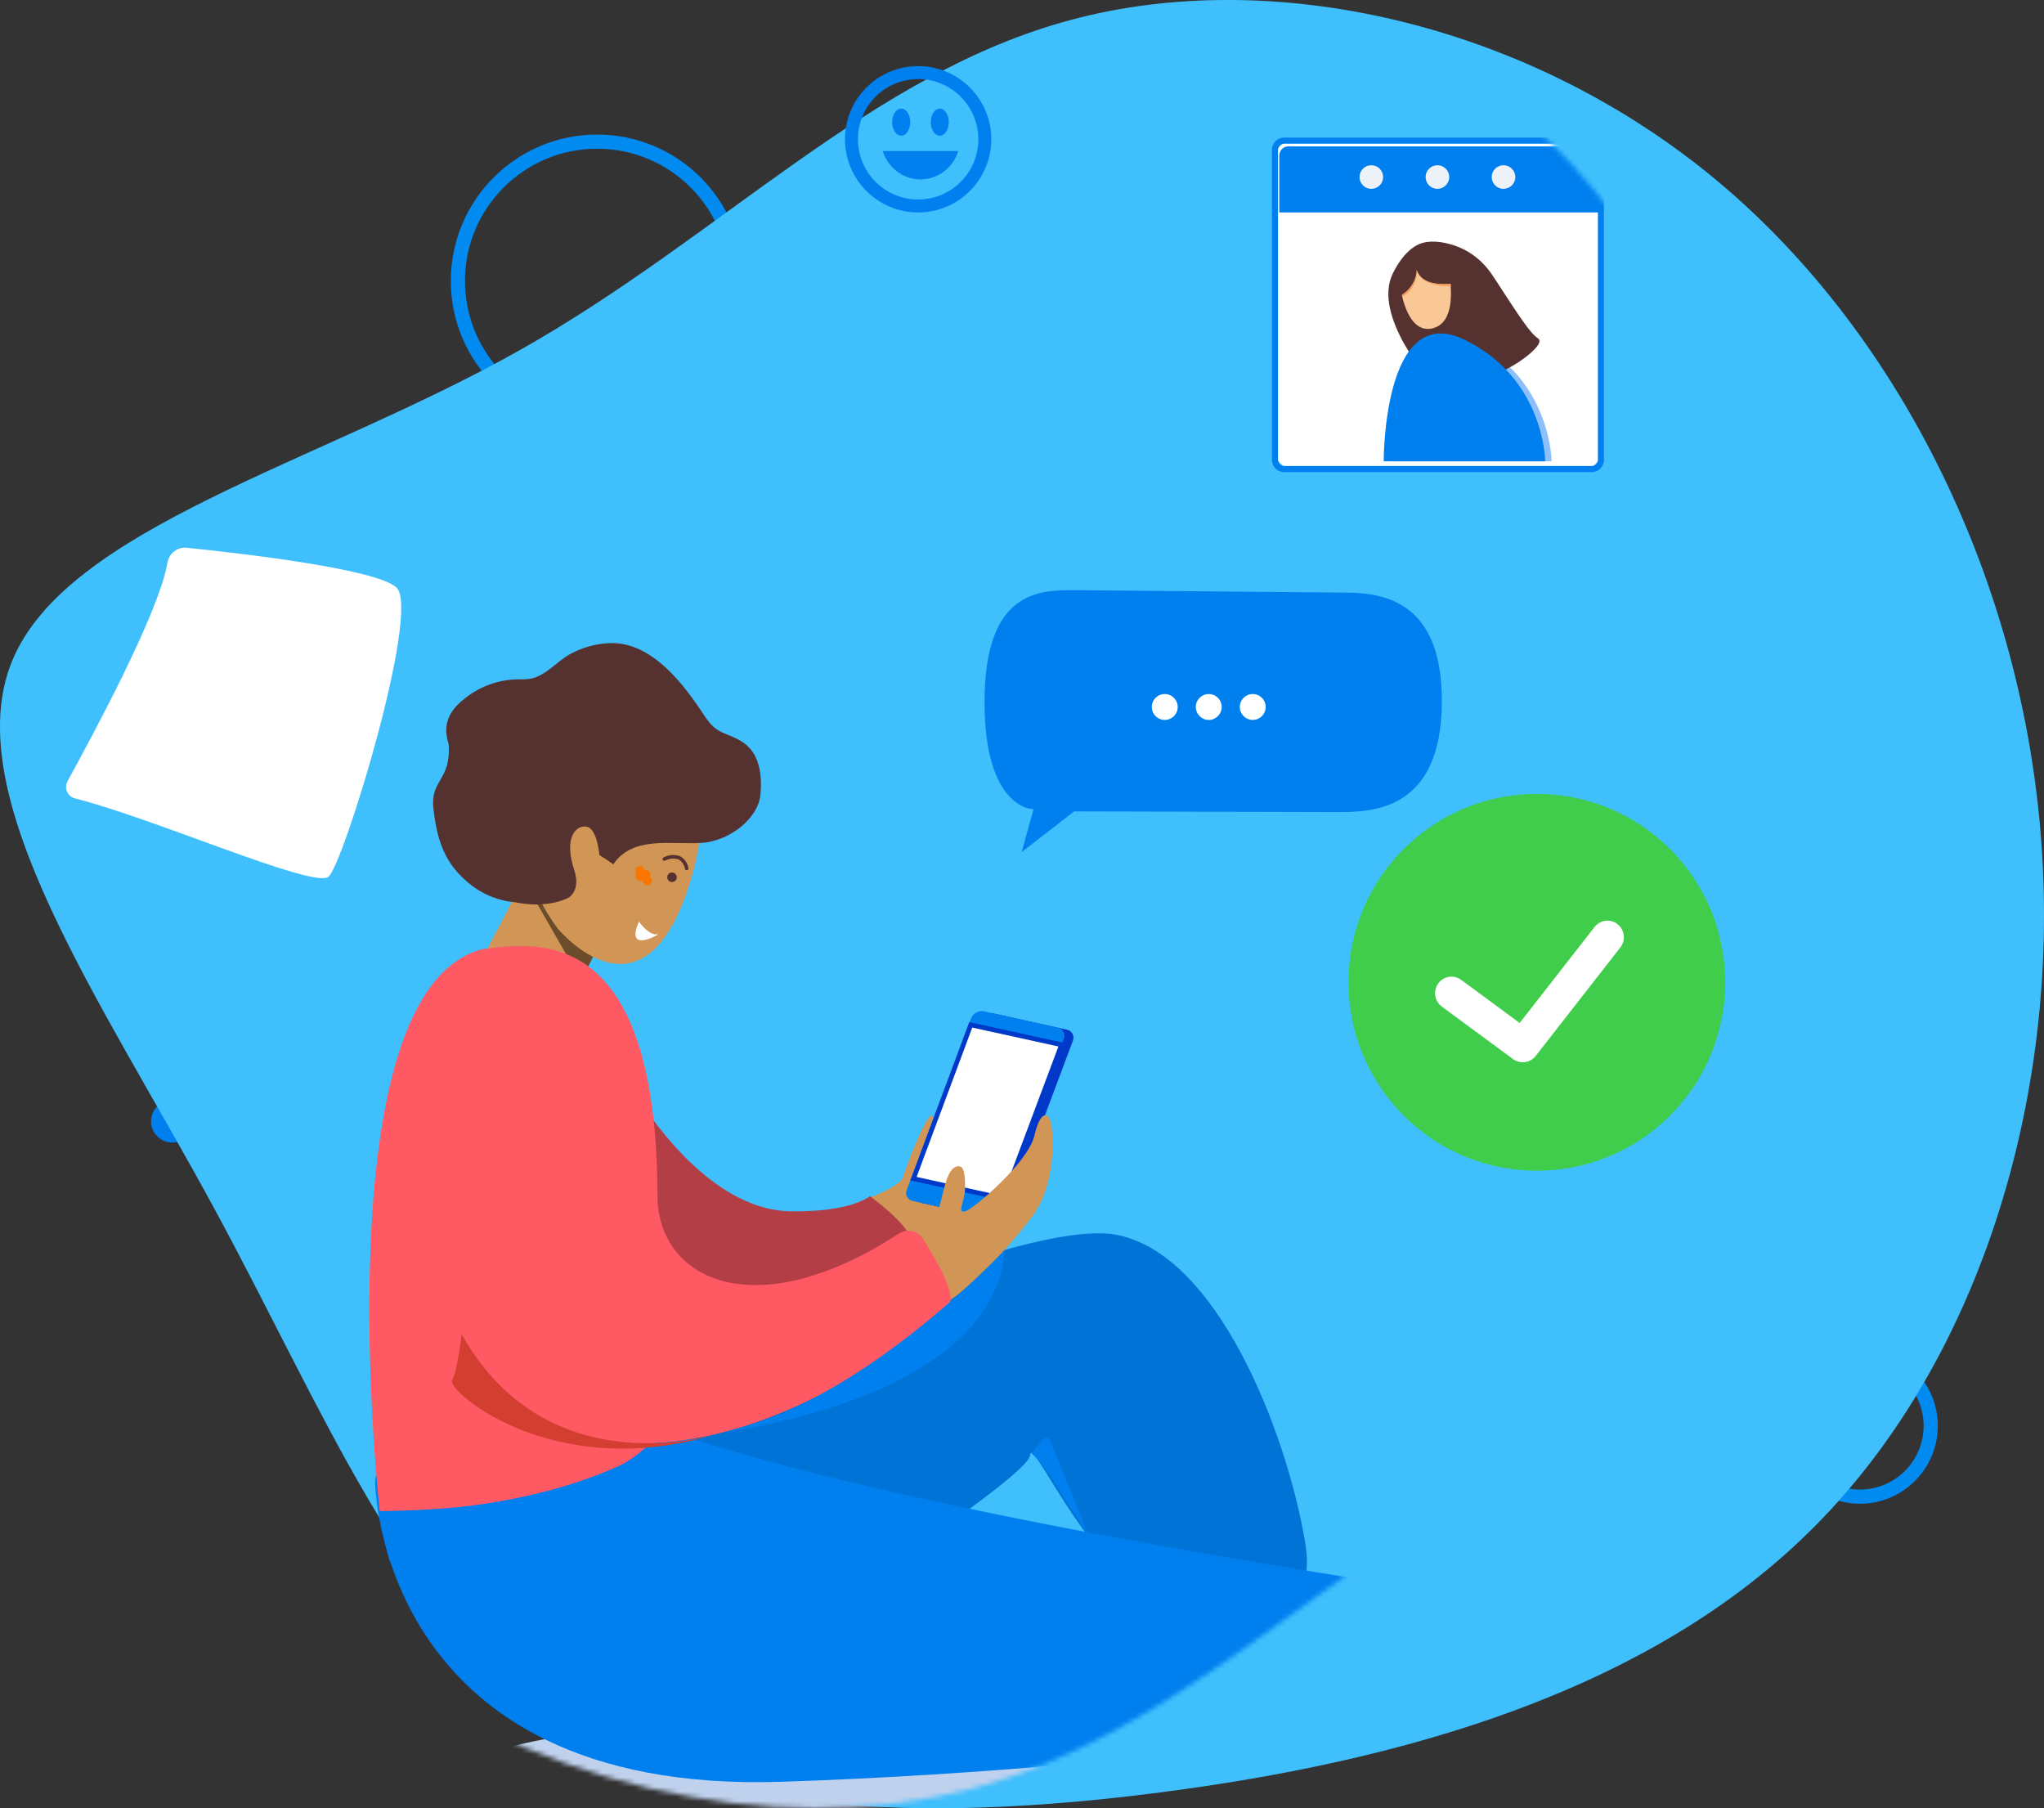 <?xml version="1.0" encoding="UTF-8"?>
<svg width="433px" height="383px" viewBox="0 0 433 383" version="1.1" xmlns="http://www.w3.org/2000/svg" xmlns:xlink="http://www.w3.org/1999/xlink">
    <rect x="0" y="0" width="433" height="383" fill="#333333" stroke="none"/>
    <!-- Generator: Sketch 63.1 (92452) - https://sketch.com -->
    <title>Illustration 4</title>
    <desc>Created with Sketch.</desc>
    <defs>
        <path d="M187.262,3.354 C237.678,-3.156 284.875,-1.556 316.728,20.493 C348.127,42.342 364.431,84.31 387.458,126.757 L388.158,128.043 C411.498,171.005 442.023,214.448 430.478,242.88 C418.933,271.313 365.34,284.872 322.7,308.941 C280.061,333.01 248.433,367.51 206.092,378.794 C163.693,390.157 110.501,378.246 70.925,346.091 C31.349,313.935 5.308,261.477 0.747,206.883 C-3.872,152.368 13.046,95.637 48.294,60 C83.405,24.385 136.846,9.865 187.262,3.354 Z" id="path-1"></path>
    </defs>
    <g id="Homepage" stroke="none" stroke-width="1" fill="none" fill-rule="evenodd">
        <g id="SimplyCRM---Homepage-v.2.1" transform="translate(-207, -2734)">
            <g id="Section" transform="translate(207, 2734)">
                <g id="Illustration-4" transform="translate(-0, 0)">
                    <g id="---bg" transform="translate(216.5, 191.5) scale(-1, -1) translate(-216.5, -191.5) ">
                        <path d="M187.262,3.354 C237.678,-3.156 284.875,-1.556 316.728,20.493 C348.127,42.342 364.431,84.31 387.458,126.757 L388.158,128.043 C411.498,171.005 442.023,214.448 430.478,242.88 C418.933,271.313 365.34,284.872 322.7,308.941 C280.061,333.01 248.433,367.51 206.092,378.794 C163.693,390.157 110.501,378.246 70.925,346.091 C31.349,313.935 5.308,261.477 0.747,206.883 C-3.872,152.368 13.046,95.637 48.294,60 C83.405,24.385 136.846,9.865 187.262,3.354 Z" id="Path" fill="#40BFFD" fill-rule="nonzero" opacity="0.16"></path>
                        <circle id="Oval" stroke="#018BF1" stroke-width="3" cx="306.5" cy="323.5" r="29.5"></circle>
                        <circle id="Oval" stroke="#018BF1" stroke-width="3" cx="39" cy="81" r="15"></circle>
                        <circle id="Oval" fill="#0080EF" cx="396.5" cy="145.5" r="4.5"></circle>
                    </g>
                    <g id="boy">
                        <mask id="mask-2" fill="white">
                            <use xlink:href="#path-1"></use>
                        </mask>
                        <use id="Path" fill="#40BFFD" fill-rule="nonzero" opacity="0" transform="translate(216.5, 191.5) scale(-1, -1) translate(-216.5, -191.5) " xlink:href="#path-1"></use>
                        <g id="Avatar" mask="url(#mask-2)">
                            <g transform="translate(269, 29)">
                                <g id="Group_158" stroke-width="1" fill="none" fill-rule="evenodd">
                                    <rect id="Rectangle_35" fill="#FFFFFF" fill-rule="nonzero" x="1.09" y="0.791" width="69.052" height="69.553" rx="3.767"></rect>
                                    <path d="M68.218,70.99 L3.014,70.99 C1.597,70.988 0.449,69.832 0.448,68.405 L0.448,2.727 C0.45,1.3 1.597,0.144 3.014,0.143 L68.218,0.143 C69.634,0.145 70.781,1.301 70.783,2.727 L70.783,68.405 C70.782,69.832 69.634,70.988 68.218,70.99 Z M3.014,1.437 C2.305,1.438 1.731,2.016 1.731,2.729 L1.731,68.405 C1.731,69.119 2.305,69.697 3.014,69.698 L68.218,69.698 C68.926,69.697 69.5,69.119 69.5,68.405 L69.5,2.727 C69.5,2.014 68.926,1.435 68.218,1.435 L3.014,1.437 Z" id="Path_688" fill="#0080EF" fill-rule="nonzero"></path>
                                </g>
                                <path d="M3.912,2 L68.089,2 C69.144,2.001 70,2.888 70,3.981 L70,16 L2,16 L2,3.981 C2,2.887 2.856,2 3.912,2 Z" id="Rectangle_36" fill="#0080EF" fill-rule="nonzero"></path>
                                <circle id="Ellipse_44" fill="#EDF2F9" fill-rule="nonzero" cx="21.5" cy="8.5" r="2.5"></circle>
                                <circle id="Ellipse_45" fill="#EDF2F9" fill-rule="nonzero" cx="35.5" cy="8.5" r="2.5"></circle>
                                <circle id="Ellipse_46" fill="#EDF2F9" fill-rule="nonzero" cx="49.5" cy="8.5" r="2.5"></circle>
                                <g id="girl2" stroke-width="1" fill="none" fill-rule="evenodd" transform="translate(24, 22)">
                                    <path d="M1.481,46.705 C1.481,46.705 1.357,12.713 18.474,20.9 C35.592,29.087 35.697,46.705 35.697,46.705 L1.481,46.705 Z" id="Path_689" fill="#8DBFFC" fill-rule="nonzero"></path>
                                    <path d="M8.479,0.419 C10.742,-0.165 13.447,0.377 15.603,1.178 C17.7,1.963 19.598,3.209 21.162,4.824 C21.973,5.663 22.702,6.58 23.337,7.562 C29.144,16.485 31.067,19.46 32.832,20.69 C34.597,21.919 27.809,26.836 24.317,27.947 C20.826,29.058 11.487,30.644 10.702,30.247 C9.917,29.851 -2.285,15.89 2.03,6.967 C3.263,4.411 5.468,1.275 8.323,0.463 L8.479,0.419 Z" id="Path_690" fill="#55312F" fill-rule="nonzero"></path>
                                    <path d="M3.809,10.654 C3.809,10.654 5.117,19.591 10.245,18.589 C15.372,17.587 14.273,9.864 14.273,8.647 C14.273,7.431 11.5,4.576 7.89,5.739 C4.28,6.902 3.861,8.962 3.809,10.654 Z" id="Path_691" fill="#FAC896" fill-rule="nonzero"></path>
                                    <path d="M0.121,46.705 C0.121,46.705 -0.003,12.713 17.114,20.9 C34.231,29.087 34.337,46.705 34.337,46.705 L0.121,46.705 Z" id="Path_692" fill="#0080EF" fill-rule="nonzero"></path>
                                    <path d="M7.027,5.062 C7.027,5.062 6.399,9.661 14.089,9.134 C21.78,8.607 18.38,2.366 13.043,2.577 C7.707,2.788 5.614,2.72 3.836,5.874 C2.057,9.028 2.736,11.62 3.155,11.778 C3.575,11.937 7.759,9.451 7.027,5.062 Z" id="Path_693" fill="#55312F" fill-rule="nonzero"></path>
                                    <g id="Group_159" transform="translate(3.5, 5.559)" fill="#F39C55" fill-rule="nonzero">
                                        <path d="M3.636,0.498 C3.646,3.306 1.663,5.183 0.494,5.897 C0.507,5.957 0.517,6.017 0.533,6.076 C0.548,6.135 0.552,6.181 0.562,6.233 L0.567,6.226 C0.567,6.226 3.792,4.833 3.655,0.574 C3.647,0.548 3.642,0.523 3.636,0.498 Z" id="Path_694"></path>
                                        <path d="M10.81,3.797 C10.8,3.715 10.803,3.638 10.796,3.557 C10.74,3.564 10.684,3.571 10.623,3.575 C5.423,3.933 4.026,1.944 3.667,0.62 C3.905,1.821 5.098,4.107 10.845,4.04 C10.833,3.959 10.822,3.878 10.81,3.797 Z" id="Path_695"></path>
                                    </g>
                                </g>
                            </g>
                        </g>
                        <g id="Smile" mask="url(#mask-2)">
                            <g transform="translate(179, 14)">
                                <path d="M15.499,31 C6.939,30.999 -5.68434189e-14,24.06 -5.68434189e-14,15.5 C-5.68434189e-14,6.94 6.939,0 15.499,0 C24.059,-0 30.999,6.938 31,15.498 C30.99,24.055 24.056,30.99 15.499,31 L15.499,31 Z M15.499,2.747 C8.455,2.748 2.747,8.458 2.748,15.502 C2.749,22.545 8.459,28.254 15.503,28.253 C22.546,28.252 28.255,22.541 28.254,15.498 C28.245,8.458 22.539,2.753 15.499,2.747 L15.499,2.747 Z" id="Path_725" fill="#0080EF" fill-rule="nonzero"></path>
                                <g id="Group_196" stroke-width="1" fill="none" fill-rule="evenodd" transform="translate(10, 9)">
                                    <path d="M3.821,2.872 C3.821,4.459 2.966,5.745 1.911,5.745 C0.856,5.745 1.06999377e-13,4.459 1.06999377e-13,2.872 C1.06999377e-13,1.286 0.855,0 1.911,0 C2.966,0 3.821,1.286 3.821,2.872 Z" id="Path_726" fill="#0080EF" fill-rule="nonzero"></path>
                                    <path d="M11.996,2.872 C11.996,4.459 11.14,5.745 10.085,5.745 C9.03,5.745 8.175,4.459 8.175,2.872 C8.175,1.286 9.03,0 10.085,0 C11.14,0 11.996,1.286 11.996,2.872 Z" id="Path_727" fill="#0080EF" fill-rule="nonzero"></path>
                                </g>
                                <path d="M8,18 C9.12,21.576 12.352,24 16,24 C19.648,24 22.88,21.576 24,18 L8,18 Z" id="Path_728" fill="#0080EF" fill-rule="nonzero"></path>
                            </g>
                        </g>
                        <g id="Object" mask="url(#mask-2)" fill="#FFFFFF" fill-rule="nonzero">
                            <g transform="translate(14, 116)" id="Path_491">
                                <path d="M21.467,3.213 C21.782,1.22 23.579,-0.18 25.568,0.019 C36.611,1.148 65.843,4.475 70.005,8.459 C75.152,13.388 58.81,66.949 55.594,69.697 C52.537,72.308 18.596,57.303 1.871,53.107 C1.124,52.915 0.508,52.384 0.203,51.669 C-0.102,50.954 -0.061,50.137 0.313,49.456 C5.18,40.566 19.659,13.906 21.467,3.213 Z"></path>
                            </g>
                        </g>
                        <g id="Object" mask="url(#mask-2)">
                            <g transform="translate(269, 151)">
                                <circle id="Ellipse_208" fill="#40CD4C" fill-rule="evenodd" transform="translate(56.568, 57.059) rotate(-45) translate(-56.568, -57.059) " cx="56.568" cy="57.059" r="39.909"></circle>
                                <path d="M53.578,74 C52.842,74.001 52.125,73.764 51.531,73.325 L36.45,62.209 C35.435,61.475 34.889,60.248 35.019,58.996 C35.149,57.743 35.936,56.657 37.079,56.151 C38.223,55.645 39.548,55.797 40.549,56.549 L52.925,65.67 L68.794,45.338 C69.981,43.816 72.166,43.554 73.674,44.751 C75.182,45.948 75.442,48.152 74.256,49.673 L56.312,72.663 C55.652,73.508 54.644,74.001 53.578,74 L53.578,74 Z" id="Path_1634" fill="#FFFFFF" fill-rule="nonzero"></path>
                            </g>
                        </g>
                        <g id="Boy-8" mask="url(#mask-2)">
                            <g transform="translate(78, 125)">
                                <path d="M115.124,203.235 C115.892,202.635 139.986,186.475 140.196,183.235 C140.487,178.735 152.196,206.235 164.196,210.735 C176.196,215.235 202.446,224.985 198.446,201.485 C194.446,177.985 179.696,140.235 158.196,136.485 C136.696,132.735 54.946,169.735 51.196,182.235 C47.446,194.735 65.3,229.735 115.124,203.235 Z" id="Path_795" fill="#0073D6" fill-rule="nonzero"></path>
                                <ellipse id="Ellipse_56" fill="#BFD1ED" fill-rule="nonzero" transform="translate(153.639, 243.778) rotate(-3.612) translate(-153.639, -243.778) " cx="153.639" cy="243.778" rx="141.665" ry="13.493"></ellipse>
                                <path d="M268.249,233.706 L261.892,234.173 C260.457,234.279 259.046,233.759 258.023,232.747 C257,231.735 256.464,230.33 256.553,228.894 L256.977,222.08 C257.135,219.541 259.181,217.529 261.722,217.412 L267.322,217.155 C267.322,216.934 267.322,216.804 267.322,216.804 C267.322,216.804 277.184,193.519 277.522,191.14 C277.86,188.761 284.692,175.662 286.065,192.462 C287.438,209.262 286.565,230.547 283.378,232.001 C280.306,233.401 271.044,233.061 268.932,233.606 C268.708,233.66 268.479,233.693 268.249,233.706 L268.249,233.706 Z" id="Path_796" fill="#192684" fill-rule="nonzero"></path>
                                <path d="M102.819,130 C102.819,130 112.613,126.654 113.279,124.36 C113.945,122.066 117.946,111.714 119.279,111.223 C120.612,110.732 117.279,121.731 116.779,123.565 C116.279,125.399 121.988,128.809 123.379,128.354 C124.77,127.899 122.405,136.37 114.59,138.884 C106.775,141.398 96.692,136.606 102.819,130 Z" id="Path_797" fill="#D19656" fill-rule="nonzero"></path>
                                <path d="M37.595,55.725 L37.595,55.725 C43.29,55.726 47.906,60.343 47.906,66.037 L47.906,83.163 C47.906,88.858 43.29,93.475 37.595,93.475 L37.595,93.475 C31.9,93.475 27.283,88.859 27.283,83.163 L27.283,66.037 C27.283,60.342 31.9,55.725 37.595,55.725 Z" id="Path_2240" fill="#D19656" fill-rule="nonzero" transform="translate(37.595, 74.6) rotate(27.602) translate(-37.595, -74.6) "></path>
                                <polygon id="Path_798" fill="#6B4D2C" fill-rule="nonzero" points="34.415 64.02 45.107 82.651 50.026 72.945"></polygon>
                                <path d="M40.089,71.594 C40.089,71.594 59.15,94.966 68.83,59.629 C78.51,24.292 43.261,27.855 36.054,39.277 C30.018,48.843 32.292,60.895 40.089,71.594 Z" id="Path_799" fill="#D19656" fill-rule="nonzero"></path>
                                <path d="M32.583,18.884 C33.084,18.893 33.585,18.869 34.083,18.81 C37.555,18.325 39.97,14.991 42.983,13.43 C45.558,12.066 48.409,11.306 51.321,11.207 C60.258,11.007 67.005,20.157 71.321,26.735 C73.946,30.735 75.665,29.906 79.196,32.11 C82.727,34.314 83.552,38.748 83.071,43.453 C82.59,48.158 76.847,53.107 70.579,53.534 C64.311,53.961 56.069,51.928 51.919,58.069 C50.969,57.365 49.984,56.711 48.968,56.107 C48.968,56.107 48.545,50.37 46.168,50.082 C43.791,49.794 41.462,52.695 43.656,59.323 C45.056,63.556 42.556,65.054 42.556,65.054 C42.556,65.054 38.429,67.601 31.045,66.089 C27.299,65.76 23.758,64.235 20.945,61.739 C15.984,57.579 14.507,52.434 13.82,46.234 C13.133,40.034 17.582,40.409 17.046,32.587 C15.868,29.075 16.646,26.004 20.078,23.261 C23.437,20.398 27.717,18.844 32.13,18.885 L32.583,18.884 Z" id="Path_800" fill="#55312F" fill-rule="nonzero"></path>
                                <g id="Group_240" stroke-width="1" fill="none" fill-rule="evenodd" transform="translate(58, 38)">
                                    <path d="M3.444,5.626 C2.21,5.62 1.046,5.049 0.287,4.076 L0.569,3.876 C1.271,4.749 2.325,5.262 3.445,5.276 L3.466,5.276 C4.208,5.278 4.939,5.086 5.583,4.717 C4.875,4.358 4.365,3.699 4.196,2.923 C4.102,2.408 4.254,1.878 4.607,1.491 C4.96,1.104 5.474,0.905 5.996,0.953 C6.308,1.024 6.731,1.27 6.971,2.042 C7.231,2.779 7.112,3.597 6.653,4.229 C6.55,4.37 6.433,4.499 6.304,4.617 C6.936,4.782 7.584,4.874 8.237,4.891 C9.791,4.991 11.136,3.823 11.255,2.271 L11.6,2.304 C11.448,4.033 9.954,5.33 8.221,5.237 C7.46,5.223 6.705,5.103 5.978,4.88 C5.235,5.372 4.362,5.631 3.471,5.622 L3.444,5.626 Z M5.756,1.277 C5.412,1.3 5.091,1.46 4.867,1.723 C4.569,2.005 4.44,2.422 4.526,2.823 C4.675,3.58 5.201,4.209 5.92,4.489 C6.09,4.356 6.242,4.201 6.371,4.027 C6.767,3.484 6.867,2.78 6.637,2.148 C6.486,1.661 6.237,1.366 5.916,1.293 C5.863,1.282 5.81,1.277 5.756,1.277 L5.756,1.277 Z" id="Path_801" fill="#55312F" fill-rule="nonzero" style="mix-blend-mode: multiply;"></path>
                                </g>
                                <g id="Group_241" stroke-width="1" fill="none" fill-rule="evenodd" transform="translate(21, 38)">
                                    <path d="M8.4,12.64 C7.512,12.64 6.11,12.229 4.973,10.032 C4.497,9.159 4.108,8.242 3.811,7.293 C2.928,6.62 2.197,5.768 1.666,4.793 C0.891,3.519 0.587,2.015 0.806,0.54 L1.144,0.617 C0.954,2.007 1.245,3.421 1.968,4.623 C2.41,5.431 2.991,6.155 3.685,6.761 C3.499,5.964 3.666,5.126 4.143,4.461 C4.327,4.2 4.64,4.061 4.957,4.1 C5.701,4.209 6.345,4.675 6.681,5.347 C6.966,5.903 6.919,6.571 6.558,7.081 C6.277,7.566 5.749,7.855 5.189,7.832 C4.864,7.812 4.547,7.722 4.261,7.567 C4.543,8.36 4.884,9.131 5.281,9.873 C6.933,13.068 9.052,12.215 9.141,12.173 L9.278,12.49 C8.997,12.594 8.699,12.645 8.4,12.64 L8.4,12.64 Z M4.114,7.078 C4.435,7.307 4.81,7.448 5.203,7.486 C5.642,7.496 6.051,7.266 6.27,6.886 C6.564,6.48 6.602,5.942 6.37,5.498 C6.09,4.935 5.555,4.542 4.934,4.444 C4.741,4.411 4.547,4.492 4.434,4.651 C3.929,5.356 3.81,6.267 4.117,7.078 L4.114,7.078 Z" id="Path_802" fill="#55312F" fill-rule="nonzero" style="mix-blend-mode: multiply;"></path>
                                </g>
                                <path d="M51.753,102.448 C53.857,103.492 55.627,105.103 56.865,107.099 C60.989,113.626 73.689,131.433 89.613,131.569 C102.446,131.735 106.279,128.358 106.279,128.358 C106.279,128.358 114.279,134.069 115.113,137.735 C115.947,141.401 71,169.9 48.474,130.9 C29.263,97.644 43.281,98.323 51.753,102.448 Z" id="Path_803" fill="#B33E46" fill-rule="evenodd"></path>
                                <path d="M1.446,188.642 C1.446,188.642 1.696,255.142 87.446,252.392 C173.196,249.642 259.946,235.142 261.196,234.392 C262.446,233.642 263.946,217.142 261.196,216.892 C258.446,216.642 108.196,196.892 53.946,174.392 C33.446,169.142 4.946,169.142 1.446,188.642 Z" id="Path_804" fill="#0080EF" fill-rule="nonzero"></path>
                                <g id="Object-5" stroke-width="1" fill="none" fill-rule="evenodd" transform="translate(113, 89)">
                                    <path d="M19.941,44.262 L4.282,40.796 C3.771,40.696 3.333,40.372 3.087,39.913 C2.842,39.454 2.816,38.909 3.016,38.429 L16.64,2.115 C17.073,1.036 18.209,0.414 19.351,0.629 L35.009,4.096 C35.52,4.195 35.959,4.519 36.204,4.978 C36.45,5.437 36.476,5.982 36.275,6.462 L22.652,42.776 C22.219,43.855 21.084,44.477 19.941,44.262 Z" id="Path_805" fill="#0039C8" fill-rule="nonzero"></path>
                                    <path d="M18.017,43.836 L2.358,40.37 C1.847,40.27 1.408,39.946 1.163,39.487 C0.917,39.028 0.891,38.483 1.092,38.003 L14.715,1.689 C15.148,0.61 16.284,-0.012 17.426,0.203 L33.085,3.67 C33.596,3.77 34.034,4.094 34.28,4.552 C34.525,5.011 34.551,5.556 34.351,6.036 L20.728,42.35 C20.295,43.429 19.16,44.052 18.017,43.836 L18.017,43.836 Z" id="Path_806" fill="#0080EF" fill-rule="nonzero"></path>
                                    <g id="Group_242" transform="translate(2, 2)" fill="#FFFFFF" fill-rule="nonzero">
                                        <polygon id="Path_807" points="31.882 5.287 25.759 21.611 25.198 23.111 22.448 30.443 21.863 32.009 19.663 37.868 0.032 33.518 0.567 32.076 1.15 30.552 6.44 16.437 8.085 12.018 12.241 0.941 18.741 2.374 20.403 2.753 29.294 4.712 30.686 5.012"></polygon>
                                    </g>
                                    <g id="Group_243" transform="translate(1, 2)" fill="#0039C8" fill-rule="nonzero">
                                        <path d="M20.975,38.454 L0.834,34.009 L13.325,0.484 L33.552,4.924 L20.975,38.454 Z M2.175,33.28 L20.347,37.291 L32.214,5.65 L13.962,1.644 L2.175,33.28 Z" id="Path_808"></path>
                                    </g>
                                </g>
                                <path d="M113.279,137.235 C113.279,137.235 119.946,133.402 120.779,131.235 C121.612,129.068 122.279,123.235 124.279,122.235 C126.279,121.235 126.446,123.735 126.446,126.569 C126.446,129.403 124.613,132.069 126.446,131.569 C128.279,131.069 139.779,121.235 141.113,115.569 C142.447,109.903 144.113,110.735 144.613,112.735 C145.113,114.735 145.946,125.735 140.613,132.735 C135.28,139.735 127.779,147.857 121.946,151.213 C116.113,154.569 103.279,147.569 113.279,137.235 Z" id="Path_809" fill="#D19656" fill-rule="nonzero"></path>
                                <path d="M2.446,195.069 C2.446,195.069 -9.988,85.028 24.146,76.048 C35.779,74.569 61.279,70.569 61.279,128.735 C61.763,146.324 82.244,155.945 112.436,136.272 C113.248,135.736 114.241,135.546 115.194,135.747 C116.146,135.948 116.978,136.521 117.505,137.34 C120.085,141.39 124.081,148.269 123.279,150.902 C123.613,150.569 95.279,179.235 59.446,180.735 C59.613,180.9 48.946,194.569 2.446,195.069 Z" id="Path_810" fill="#FF5964" fill-rule="evenodd"></path>
                                <g id="Object-6" stroke-width="1" fill="none" fill-rule="evenodd" transform="translate(130, 0)">
                                    <path d="M75,0.5 L19.5,-2.45137244e-13 C12.24,-2.45137244e-13 0.626,-2.45137244e-13 0.562,23.542 C0.5,46.5 11,46.5 10.954,46.342 L8.43,55.472 L19.552,46.859 L75,47 C82.261,47 97.384,47.148 97.442,23.574 C97.5,-2.45137244e-13 82.26,0.503 75,0.5 Z" id="Path_811" fill="#0080EF"></path>
                                    <g id="Group_245" transform="translate(36, 22)" fill="#FFFFFF" fill-rule="nonzero">
                                        <circle id="Ellipse_57" cx="2.742" cy="2.742" r="2.742"></circle>
                                        <circle id="Ellipse_58" cx="12.061" cy="2.742" r="2.742"></circle>
                                        <circle id="Ellipse_59" cx="21.38" cy="2.742" r="2.742"></circle>
                                    </g>
                                </g>
                                <path d="M146.4,190.68 C145.826,189.647 143.259,185.191 140.49,182.794 C140.49,182.783 142.027,180.994 143.05,179.811 C143.24,179.592 143.53,179.488 143.816,179.536 C144.101,179.583 144.342,179.776 144.45,180.045 L152.55,200.083 L146.67,191.125 C146.572,190.979 146.483,190.832 146.4,190.68 Z" id="Path_812" fill="#0080EF" fill-rule="nonzero" style="mix-blend-mode: multiply;"></path>
                                <path d="M2.446,195.069 C2.446,195.069 29.928,196.126 53.695,185.24 C48.945,189.74 38.432,197.596 4.682,205.762 C4.034,204.767 2.539,196.652 2.446,195.069 Z" id="Path_813" fill="#0080EF" fill-rule="nonzero" style="mix-blend-mode: multiply;"></path>
                                <path d="M74.4,178.562 C74.4,178.562 38.276,190.569 19.776,157.569 C19.776,157.569 18.925,165.417 17.758,167.417 C16.591,169.417 39.193,189.555 74.4,178.562 Z" id="Path_814" fill="#D23F31" fill-rule="nonzero" style="mix-blend-mode: multiply;"></path>
                                <path d="M75.421,178.306 C75.421,178.306 132.646,171.417 134.821,139.755 C134.821,139.755 104.73,172.127 75.421,178.306 Z" id="Path_815" fill="#0080EF" fill-rule="nonzero" style="mix-blend-mode: multiply;"></path>
                                <circle id="Ellipse_60" fill="#F97700" fill-rule="nonzero" cx="57.559" cy="59.426" r="1"></circle>
                                <circle id="Ellipse_61" fill="#F97700" fill-rule="nonzero" cx="57.622" cy="60.563" r="1"></circle>
                                <circle id="Ellipse_62" fill="#F97700" fill-rule="nonzero" cx="58.821" cy="60.288" r="1"></circle>
                                <circle id="Ellipse_63" fill="#F97700" fill-rule="nonzero" cx="59.107" cy="61.504" r="1"></circle>
                                <circle id="Ellipse_64" fill="#55312F" fill-rule="nonzero" style="mix-blend-mode: multiply;" cx="64.356" cy="60.808" r="1.01"></circle>
                                <path d="M57.356,70.209 C57.356,70.209 59.567,73.388 61.432,72.843 C61.791,72.834 54.286,77.164 57.356,70.209 Z" id="Path_816" fill="#FFFFFF" fill-rule="nonzero"></path>
                                <g id="Group_247" stroke-width="1" fill="none" fill-rule="evenodd" transform="translate(62, 56)">
                                    <path d="M5.469,3.334 C5.297,3.334 5.146,3.216 5.105,3.049 C4.981,2.179 4.452,1.419 3.68,1 C2.751,0.724 1.752,0.826 0.898,1.284 C0.716,1.38 0.491,1.312 0.393,1.132 C0.295,0.951 0.36,0.725 0.54,0.625 C1.595,0.052 2.839,-0.061 3.98,0.312 C4.971,0.817 5.659,1.767 5.833,2.865 C5.883,3.066 5.76,3.269 5.559,3.319 C5.53,3.327 5.499,3.332 5.469,3.334 L5.469,3.334 Z" id="Path_817" fill="#55312F" fill-rule="nonzero" style="mix-blend-mode: multiply;"></path>
                                </g>
                            </g>
                        </g>
                    </g>
                    <g id="question-mark" transform="translate(246, 8)" fill="#000000" fill-rule="nonzero" opacity="0">
                        <rect id="Rectangle" transform="translate(111, 111) rotate(180) translate(-111, -111) " x="0" y="0" width="222" height="222"></rect>
                    </g>
                </g>
            </g>
        </g>
    </g>
</svg>